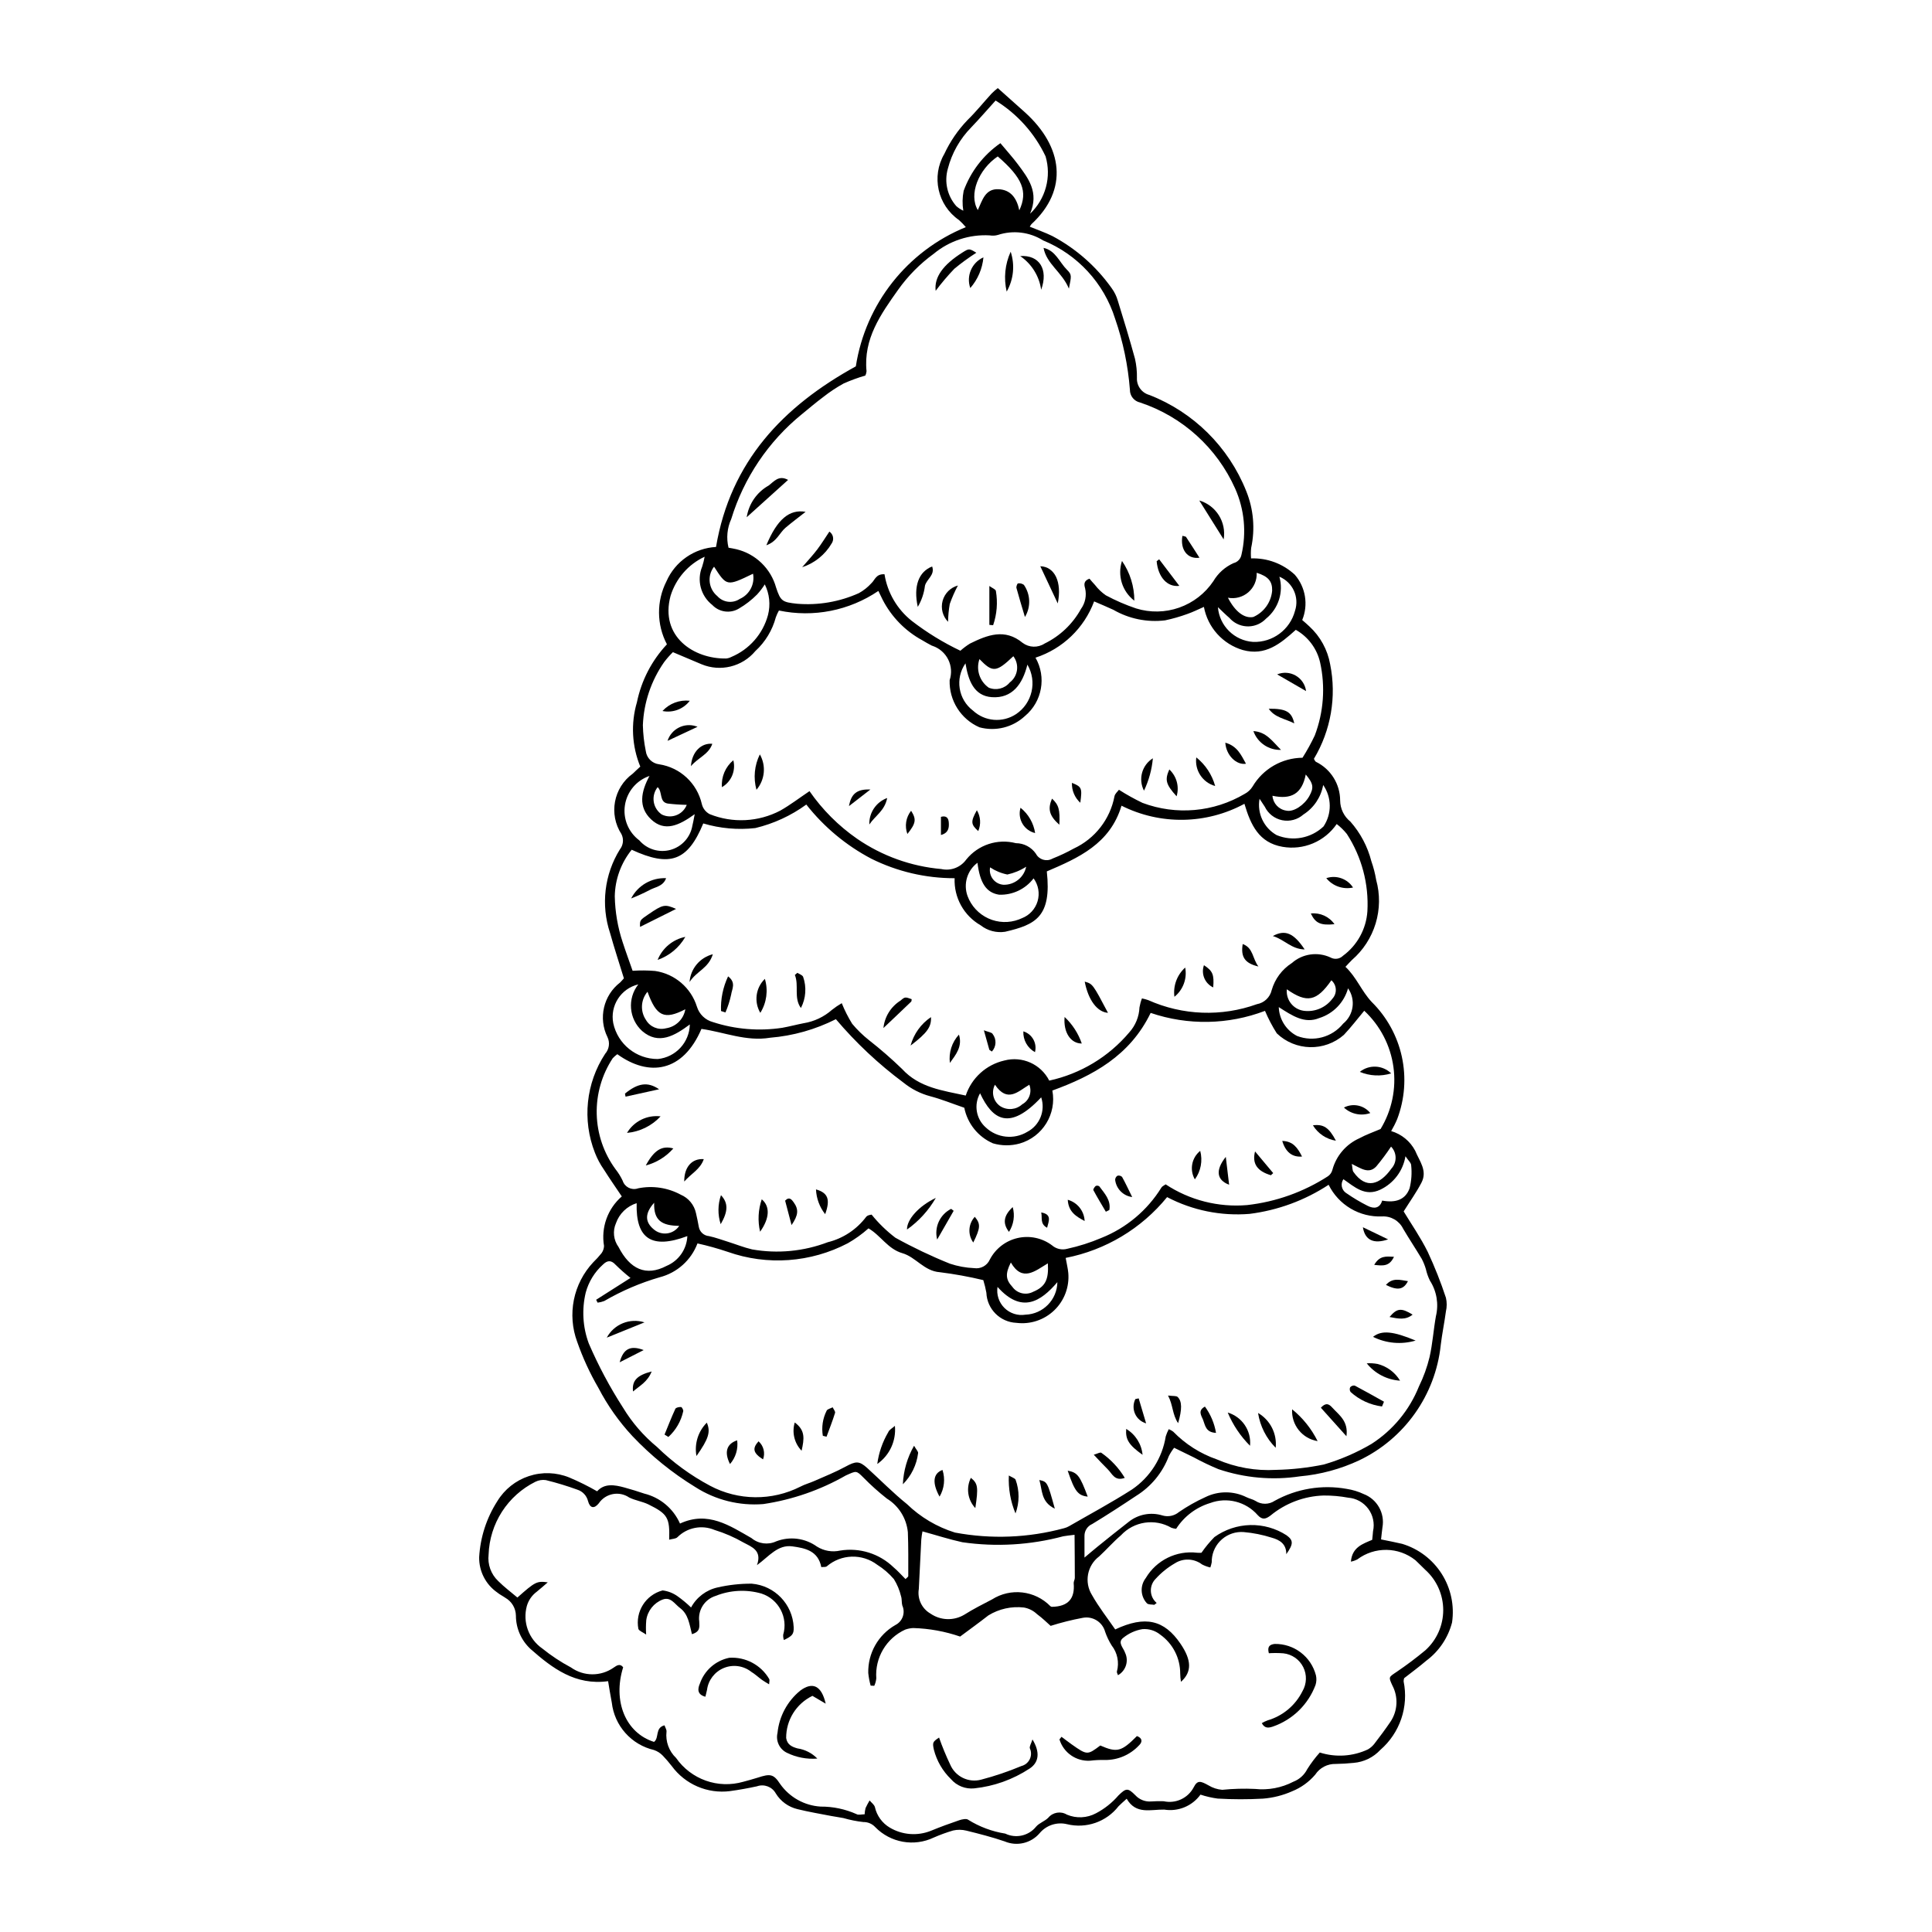 <?xml version="1.0" encoding="UTF-8"?>
<!-- Uploaded to: ICON Repo, www.svgrepo.com, Generator: ICON Repo Mixer Tools -->
<svg fill="#000000" width="800px" height="800px" version="1.1" viewBox="144 144 512 512" xmlns="http://www.w3.org/2000/svg">
 <g>
  <path d="m455.15 527.68c-0.535 0.688-1.004 1.426-1.398 2.203-1.645 4.367-4.684 8.066-8.648 10.527-3.844 2.562-7.719 5.086-11.668 7.477-1.242 0.543-2.043 1.777-2.039 3.133 0.016 1.672 0.004 3.344 0.004 5.754 1.484-1.242 2.449-2.078 3.441-2.875 2.742-2.203 5.469-4.43 8.254-6.574 2.519-2.027 5.887-2.668 8.977-1.707 1.52 0.445 3.164 0.102 4.375-0.918 2.203-1.512 4.531-2.828 6.965-3.934 3.449-1.707 7.5-1.699 10.945 0.02 0.762 0.375 1.641 0.535 2.359 0.973 1.547 1.016 3.551 1.004 5.086-0.027 5.809-3.219 12.551-4.336 19.09-3.16 1.555 0.242 3.07 0.699 4.5 1.371 3.566 1.367 5.652 5.078 4.969 8.836-0.133 0.953-0.223 1.914-0.367 3.184 1.914 0.398 3.769 0.738 5.606 1.176h-0.004c4.336 1.312 8.055 4.137 10.48 7.965 2.426 3.824 3.394 8.395 2.731 12.875-1.047 4.035-3.438 7.594-6.777 10.09-1.934 1.656-4 3.164-5.918 4.668-0.094 0.277-0.137 0.566-0.137 0.859 0.676 3.297 0.457 6.719-0.625 9.906-1.086 3.188-2.996 6.027-5.539 8.234-1.844 1.992-4.367 3.223-7.074 3.445-1.574 0.16-3.156 0.266-4.738 0.285-2.188-0.07-4.254 1.004-5.453 2.836-1.652 1.938-3.746 3.449-6.106 4.402-2.445 1.086-5.059 1.746-7.727 1.957-4.008 0.223-8.031 0.219-12.039-0.016-1.539-0.207-3.059-0.559-4.535-1.047-2.195 3.035-5.918 4.57-9.617 3.969-3.523-0.078-7.484 1.402-9.938-2.879-0.945 0.867-1.586 1.391-2.156 1.984-3.219 4.148-8.578 6.012-13.676 4.758-2.688-0.648-5.504 0.289-7.266 2.418-2.285 2.648-6.019 3.519-9.238 2.148-3.32-1.137-6.734-2.012-10.145-2.852-1.156-0.289-2.363-0.301-3.523-0.039-1.75 0.516-3.465 1.141-5.137 1.875-5.231 2.488-11.461 1.371-15.504-2.777-0.809-0.875-1.957-1.363-3.148-1.34-1.785-0.199-3.551-0.551-5.277-1.051-1.066-0.215-2.148-0.344-3.215-0.551-2.977-0.578-5.977-1.078-8.918-1.805-2.41-0.559-4.496-2.062-5.789-4.172-0.977-1.773-3.098-2.57-5.004-1.887-2.367 0.516-4.762 0.949-7.164 1.273v0.004c-2.922 0.363-5.887-0.059-8.59-1.219-2.703-1.164-5.047-3.027-6.793-5.398-0.746-0.965-1.539-1.887-2.379-2.769-0.652-0.688-1.461-1.207-2.356-1.512-2.93-0.684-5.578-2.258-7.578-4.508-2.004-2.246-3.258-5.059-3.598-8.051-0.371-1.891-0.656-3.797-0.98-5.684-8.66 1.199-14.773-3.426-20.551-8.523-2.461-2.277-3.867-5.477-3.879-8.832-0.027-1.965-1.094-3.769-2.805-4.742-0.695-0.488-1.484-0.859-2.133-1.398h0.004c-3.07-2.125-4.871-5.644-4.805-9.379 0.305-5.262 1.953-10.359 4.797-14.797 1.91-3.152 4.879-5.519 8.379-6.672 3.496-1.156 7.293-1.023 10.703 0.367 2.535 1.066 4.996 2.289 7.379 3.66 1.938-2.156 4.574-1.734 7.223-1.012 1.758 0.48 3.504 1.023 5.231 1.605v0.004c4.231 1.027 7.746 3.965 9.508 7.953 7.402-3.434 13.199 0.574 18.938 3.844v-0.004c1.832 1.543 4.391 1.887 6.559 0.875 3.602-1.391 7.66-0.871 10.797 1.383 1.832 1.152 4.047 1.531 6.16 1.059 5.141-0.836 10.375 0.801 14.125 4.414 1.105 0.922 2.062 2.019 3.188 3.137 0.324-0.344 0.73-0.574 0.73-0.809 0-3.875 0.043-7.75-0.109-11.621-0.359-3.676-2.422-6.973-5.57-8.906-2.191-1.723-4.269-3.586-6.219-5.578-1.918-1.93-1.875-1.777-4.629-0.555-6.762 3.871-14.184 6.445-21.895 7.594-6.332 0.508-12.656-1.074-18.008-4.504-6.129-3.746-11.734-8.289-16.672-13.508-3.57-3.832-6.602-8.129-9.016-12.777-2.262-3.887-4.144-7.981-5.629-12.227-1.316-3.555-1.613-7.406-0.867-11.121 0.75-3.715 2.519-7.148 5.109-9.918 0.789-0.758 1.527-1.566 2.211-2.422 0.41-0.559 0.641-1.23 0.668-1.926-0.828-4.894 0.953-9.871 4.707-13.125-1.547-2.309-3.203-4.676-4.742-7.117-0.969-1.387-1.77-2.887-2.379-4.465-3.406-8.664-2.394-18.441 2.715-26.223 1.066-1.211 1.312-2.941 0.621-4.398-2.488-5.012-1.086-11.086 3.348-14.5 0.426-0.422 0.809-0.891 0.996-1.094-1.277-4.164-2.57-8.066-3.668-12.023h-0.004c-2.461-7.398-1.508-15.508 2.602-22.133 0.914-1.152 1.082-2.727 0.43-4.047-3.438-5.289-2.125-12.34 2.984-16.035 0.598-0.598 1.234-1.156 1.996-1.867l0.004-0.004c-2.227-5.418-2.543-11.438-0.891-17.062 1.18-5.75 3.93-11.062 7.949-15.344-2.75-5.223-2.793-11.453-0.117-16.711 1.133-2.578 2.961-4.797 5.281-6.402 2.316-1.605 5.031-2.535 7.848-2.691 3.832-22.629 17.75-37.25 37.051-47.863v-0.004c2.57-16.559 13.633-30.559 29.148-36.891-0.559-0.664-1.16-1.293-1.805-1.871-5.684-3.93-7.379-11.57-3.891-17.531 1.543-3.312 3.621-6.348 6.152-8.98 2.262-2.203 4.242-4.691 6.379-7.023 0.516-0.516 1.062-0.996 1.637-1.441 2.543 2.266 4.883 4.332 7.199 6.426 10.07 9.109 11.637 20.48 1.719 29.633-0.172 0.211-0.316 0.438-0.438 0.68 2.019 0.828 4.07 1.531 6 2.481 6.254 3.332 11.641 8.074 15.734 13.855 0.715 0.988 1.254 2.098 1.59 3.269 1.582 5.106 3.144 10.223 4.551 15.379 0.375 1.66 0.551 3.359 0.516 5.062-0.105 2.094 1.258 3.981 3.281 4.535 11.723 4.559 21.027 13.785 25.684 25.473 1.938 4.781 2.394 10.031 1.309 15.074-0.098 0.922-0.105 1.852-0.023 2.773 4.281-0.152 8.449 1.402 11.586 4.32 2.871 3.309 3.633 7.957 1.969 12.012 0.672 0.598 1.316 1.117 1.902 1.695 2.887 2.656 4.82 6.188 5.504 10.051 1.734 8.59 0.195 17.52-4.309 25.035 0.164 0.246 0.289 0.676 0.555 0.801 3.914 1.918 6.394 5.894 6.398 10.25 0.02 2.176 1.02 4.227 2.715 5.59 2.66 3.012 4.562 6.613 5.559 10.508 0.562 1.605 0.992 3.262 1.273 4.941 1.047 3.781 0.996 7.781-0.137 11.535-1.137 3.754-3.312 7.109-6.281 9.68-0.512 0.496-0.98 1.031-1.723 1.816 2.934 2.758 4.25 6.422 6.949 9.305 4.016 3.961 6.793 9.004 7.996 14.516 1.199 5.512 0.773 11.254-1.23 16.527-0.461 1.098-0.996 2.16-1.598 3.184 2.738 0.801 5.031 2.676 6.359 5.199 1.168 2.816 3.316 5.309 1.656 8.492-1.324 2.539-3.012 4.891-4.707 7.598 1.977 3.273 4.473 6.863 6.394 10.742 1.84 3.953 3.449 8.008 4.812 12.148 0.27 1.184 0.27 2.414-0.004 3.602-0.402 3.012-1.031 5.996-1.387 9.012h0.004c-1.43 13.199-9.594 24.719-21.57 30.445-4.957 2.328-10.281 3.769-15.734 4.258-7.254 1.094-14.66 0.441-21.605-1.906-2.231-0.926-4.41-1.969-6.527-3.121-1.629-0.793-3.25-1.59-5.215-2.547zm-14.867 60.27c-0.113-0.367-0.375-0.742-0.289-1.004l0.004-0.004c0.648-2.383 0.133-4.934-1.395-6.879-0.711-1.137-1.289-2.348-1.73-3.617-0.703-2.609-3.312-4.227-5.965-3.699-2.867 0.535-5.699 1.246-8.48 2.125-0.848-0.746-2.141-2.031-3.594-3.098-0.957-0.914-2.16-1.527-3.465-1.762-3.289-0.387-6.617 0.348-9.441 2.086-2.453 1.922-4.988 3.742-7.488 5.606-4.004-1.375-8.191-2.137-12.422-2.258-0.73 0.031-1.449 0.176-2.133 0.418-4.996 2.285-8.051 7.434-7.66 12.91-0.066 0.688-0.246 1.355-0.535 1.98l-0.961-0.047c-0.305-1.094-0.516-2.215-0.633-3.344-0.125-5.238 2.637-10.117 7.184-12.715 1.906-0.949 2.715-3.238 1.836-5.176-0.215-0.781-0.074-1.672-0.328-2.434v0.004c-0.383-1.617-1.023-3.156-1.902-4.566-1.266-1.477-2.75-2.758-4.402-3.793-4.004-3.031-9.578-2.859-13.387 0.418-0.316 0.234-0.887 0.129-1.449 0.195-0.836-4.356-4.324-5.035-7.652-5.492-3.891-0.535-6.188 2.652-9.395 4.977 1.414-3.902-1.391-4.836-3.551-5.988-2.426-1.398-5.004-2.519-7.68-3.34-3.363-1.418-7.246-0.664-9.832 1.906-0.422 0.461-1.371 0.438-2.203 0.672 0.191-5.785-0.383-6.824-5.465-9.332-1.617-0.797-3.508-1.043-5.125-1.844-2.648-1.805-6.258-1.117-8.059 1.535l-0.012 0.016c-1.219 1.516-2.336 1.273-2.836-0.582-0.344-1.441-1.422-2.598-2.84-3.047-2.727-0.992-5.508-1.84-8.328-2.531-0.957-0.145-1.934 0.012-2.797 0.445-3.613 1.797-6.672 4.543-8.855 7.938-2.18 3.398-3.402 7.32-3.535 11.355-0.305 2.606 0.637 5.203 2.543 7.008 1.59 1.594 3.418 2.953 5.09 4.371 4.691-4.164 5.156-4.422 8.043-4.023-1.211 1.035-2.043 1.785-2.918 2.484h0.004c-1.266 0.934-2.184 2.258-2.625 3.766-1.164 4.25 0.477 8.773 4.098 11.285 2.363 1.906 4.906 3.586 7.586 5.012 3.387 2.414 7.926 2.434 11.328 0.043 0.754-0.512 1.645-1.199 2.512-0.09-2.816 9.008 0.664 17.41 8.18 19.781 1.43-1.051 0.195-3.742 2.781-4.394 0.211 0.645 0.602 1.207 0.523 1.691v0.004c-0.285 2.586 0.652 5.156 2.539 6.953 1.93 2.773 4.684 4.875 7.871 6.012 3.184 1.133 6.644 1.238 9.898 0.309 1.285-0.359 2.582-0.68 3.848-1.094 3.266-1.066 4.199-1.043 5.941 1.641 2.481 3.539 6.438 5.758 10.75 6.023 3.277-0.023 6.519 0.66 9.512 1.996 0.496 0.312 1.359 0.043 2.152 0.043v0.004c0.02-0.555 0.102-1.109 0.242-1.645 0.32-0.695 0.68-1.367 1.07-2.023 0.48 0.574 1.207 1.078 1.402 1.734v0.004c0.504 2.293 1.941 4.273 3.965 5.465 3.305 1.957 7.332 2.262 10.898 0.828 2.469-1.016 4.981-1.941 7.512-2.797 0.742-0.25 1.938-0.492 2.363-0.113 2.992 1.863 6.324 3.109 9.809 3.66 2.836 1.371 6.242 0.59 8.203-1.875 0.855-0.977 2.312-1.41 3.223-2.356 1.215-1.441 3.301-1.781 4.91-0.797 2.496 1.055 5.332 0.922 7.719-0.359 2.258-1.184 4.273-2.785 5.938-4.719 2.023-1.977 2.492-2.066 4.484-0.062 1.074 1.172 2.633 1.781 4.219 1.648 1.094-0.078 2.188-0.098 3.285-0.059 3.184 0.711 6.445-0.801 7.961-3.688 0.996-1.941 1.793-1.703 3.922-0.516 1.105 0.672 2.352 1.078 3.641 1.18 2.887-0.293 5.793-0.371 8.691-0.234 3.5 0.375 7.035-0.289 10.16-1.914 1.598-0.613 2.91-1.801 3.684-3.332 0.98-1.559 2.09-3.035 3.32-4.406 4.203 1.34 8.758 1.047 12.754-0.824 0.629-0.367 1.184-0.844 1.645-1.41 1.484-1.93 2.945-3.879 4.312-5.891 1.949-2.883 2.144-6.606 0.504-9.676-1.02-2.269-0.996-2.121 1.191-3.598 2.609-1.766 5.141-3.672 7.562-5.684l0.004-0.004c3.019-2.723 4.742-6.602 4.738-10.668s-1.73-7.941-4.754-10.66c-0.891-0.828-1.711-1.723-2.606-2.543h-0.004c-4.481-3.57-10.805-3.664-15.387-0.227-0.539 0.285-1.117 0.488-1.715 0.602 0.324-3.836 3.133-4.703 5.644-5.777 0.086-0.871 0.176-1.59 0.223-2.312l0.004 0.004c0.453-2.07-0.012-4.234-1.277-5.934-1.262-1.699-3.203-2.769-5.312-2.93-2.148-0.398-4.332-0.59-6.519-0.574-5.152 0.16-10.105 2.035-14.082 5.32-1.215 0.895-2.129 1.25-3.402-0.145h0.004c-3.133-3.566-8.141-4.832-12.586-3.18-3.723 1.129-6.918 3.551-9.012 6.828-0.426-0.035-0.844-0.125-1.246-0.27-4.387-2.551-9.957-1.715-13.402 2.016-2.031 1.734-3.801 3.769-5.766 5.586v-0.004c-3.172 2.402-3.992 6.824-1.898 10.207 1.797 3.207 4.113 6.129 6.168 9.133 7.926-3.731 12.996-2.559 17.32 3.82 2.941 4.34 3.031 7.438 0.109 10.059h-0.004c-0.125-0.727-0.195-1.461-0.203-2.195 0.016-4.094-1.961-7.941-5.297-10.312-1.324-1.066-3.004-1.586-4.695-1.453-1.887 0.309-3.66 1.113-5.141 2.332-1.555 1.223 0.109 2.633 0.527 3.93 1.031 2.168 0.211 4.762-1.875 5.945zm-13.867-110.59c0.289 1.625 0.582 2.793 0.691 3.981 0.32 3.691-1.043 7.328-3.711 9.895-2.668 2.57-6.356 3.797-10.031 3.332-4.328-0.184-7.793-3.652-7.965-7.981-0.203-1.129-0.477-2.246-0.816-3.344-3.801-0.914-7.648-1.613-11.523-2.094-4.176-0.293-6.356-4.019-9.941-5.047-3.836-1.102-5.75-4.727-8.961-6.57-1.684 1.5-3.519 2.82-5.477 3.938-9.832 5.148-21.367 5.977-31.832 2.281-2.629-0.887-5.305-1.633-8.012-2.231-1.676 4.441-5.414 7.789-10.012 8.969-5.133 1.488-10.066 3.602-14.684 6.289-0.57 0.219-1.164 0.367-1.77 0.441l-0.387-0.766 9.098-5.785 0.004 0.004c-1.379-1.094-2.699-2.262-3.953-3.496-1.234-1.352-2.258-1.133-3.391-0.008v-0.004c-2.184 1.977-3.754 4.539-4.519 7.383-1.074 4.484-0.793 9.184 0.816 13.504 2.547 5.902 5.582 11.586 9.066 16.992 2.394 3.957 5.445 7.481 9.016 10.422 4.18 4.082 8.918 7.547 14.078 10.289 7.457 3.961 16.379 4.043 23.91 0.223 1.168-0.621 2.488-0.961 3.703-1.504 2.766-1.223 5.59-2.344 8.238-3.785 2.719-1.48 3.629-1.598 5.781 0.359 3.508 3.184 6.836 6.59 10.516 9.551l0.004 0.004c3.594 3.477 7.949 6.062 12.723 7.543 9.59 1.797 19.465 1.406 28.883-1.145 0.473-0.117 0.93-0.297 1.352-0.543 5.574-3.215 11.258-6.258 16.668-9.723 4.801-3.262 8.039-8.355 8.957-14.086 0.207-0.656 0.473-1.293 0.793-1.902 0.418 0.164 0.812 0.383 1.176 0.652 3.231 3.32 7.195 5.84 11.574 7.359 4.938 2.141 10.312 3.09 15.688 2.773 4.254-0.09 8.488-0.562 12.656-1.418 4.418-1.293 8.664-3.125 12.633-5.457 5.676-3.644 10.07-8.973 12.578-15.234 1.223-2.488 2.168-5.106 2.82-7.801 0.805-3.547 1.035-7.215 1.676-10.805 0.785-3.234 0.211-6.648-1.59-9.445-0.477-0.977-0.836-2.004-1.074-3.062-0.273-0.922-0.633-1.816-1.074-2.668-1.613-2.703-3.363-5.324-4.961-8.035v-0.004c-1.043-2.102-3.246-3.375-5.59-3.231-2.914 0.121-5.805-0.605-8.316-2.094-2.512-1.492-4.535-3.68-5.824-6.297-6.305 4.137-13.473 6.773-20.953 7.711-7.559 0.617-15.137-0.922-21.855-4.441-6.797 8.348-16.309 14.047-26.875 16.109zm-89.348-188.21c0.711 0.137 1.422 0.23 2.109 0.406 2.496 0.605 4.785 1.863 6.629 3.648 1.848 1.785 3.184 4.031 3.867 6.504 1.199 3.648 1.684 3.875 5.59 4.293 5.598 0.457 11.223-0.508 16.344-2.812 1.246-0.688 2.371-1.578 3.328-2.637 0.926-0.832 1.176-2.488 3.469-2.371v0.004c0.777 4.875 3.352 9.281 7.219 12.352 4.004 3.09 8.324 5.742 12.891 7.914 0.793-0.707 1.645-1.344 2.547-1.902 4.598-2.269 9.223-4.09 13.938-0.188 1.715 1.285 4.051 1.359 5.844 0.18 4.07-1.988 7.43-5.184 9.617-9.148 1.152-1.594 1.555-3.609 1.098-5.523-0.273-0.941-0.414-1.957 1.164-2.516 0.445 0.512 0.938 1.133 1.488 1.695v0.004c0.801 1.043 1.758 1.957 2.84 2.707 2.57 1.383 5.25 2.543 8.016 3.477 3.734 1.16 7.746 1.086 11.434-0.211 3.691-1.301 6.863-3.754 9.047-7 1.242-2.117 3.113-3.793 5.356-4.793 1.074-0.266 1.895-1.137 2.098-2.223 1.367-5.859 0.785-12.008-1.66-17.508-4.82-10.805-13.957-19.09-25.188-22.828-1.602-0.34-2.738-1.766-2.715-3.402-0.5-6.418-1.816-12.742-3.926-18.824-2.957-9.41-9.953-17.012-19.082-20.738-3.582-2.234-7.969-2.766-11.977-1.449-0.703 0.203-1.445 0.242-2.168 0.117-5.383-0.309-10.688 1.434-14.84 4.875-3.648 2.652-6.84 5.883-9.449 9.562-4.602 6.484-9.211 12.977-8.352 21.586h-0.004c-0.039 0.383-0.141 0.762-0.301 1.113-1.957 0.574-3.879 1.277-5.746 2.102-1.914 1.055-3.742 2.269-5.461 3.625-1.945 1.449-3.793 3.035-5.676 4.57v-0.004c-8.836 7.195-15.336 16.855-18.672 27.746-1.086 2.383-1.336 5.059-0.715 7.598zm20.613 68.062c-4.051 2.949-8.645 5.066-13.516 6.234-4.633 0.523-9.324 0.109-13.793-1.227-4.117 9.984-8.824 11.664-18.969 6.973-2.82 3.496-4.398 7.832-4.481 12.324 0.082 4.141 0.785 8.242 2.09 12.172 0.852 2.621 1.809 5.211 2.637 7.582 1.984-0.137 3.981-0.121 5.965 0.047 5.203 0.766 9.512 4.441 11.078 9.465 0.613 2 2.215 3.543 4.238 4.082 5.918 1.926 12.207 2.445 18.359 1.516 1.914-0.34 3.801-0.852 5.711-1.223v0.004c2.773-0.453 5.359-1.676 7.469-3.531 0.824-0.656 1.695-1.25 2.606-1.777 0.758 1.898 1.684 3.727 2.762 5.465 1.328 1.586 2.812 3.035 4.434 4.32 3.055 2.387 5.984 4.938 8.773 7.637 4.59 5 10.691 5.695 16.883 7.059 1.559-4.672 5.438-8.191 10.234-9.285 4.727-1.254 9.684 0.965 11.898 5.324 8.285-1.801 15.742-6.293 21.207-12.773 1.648-1.828 2.609-4.176 2.707-6.633 0.141-0.812 0.359-1.609 0.656-2.379 0.566 0.113 1.125 0.266 1.668 0.457 9.102 4.066 19.426 4.449 28.801 1.07 1.93-0.344 3.469-1.805 3.91-3.715 0.848-2.965 2.746-5.519 5.344-7.184 2.82-2.481 6.836-3.059 10.238-1.477 1.082 0.609 2.434 0.426 3.312-0.445 3.789-2.789 6.16-7.106 6.473-11.801 0.402-7.231-1.504-14.402-5.441-20.48-0.789-0.984-1.695-1.867-2.695-2.637-1.562 2.273-3.746 4.055-6.293 5.125-2.543 1.07-5.344 1.387-8.066 0.91-6.269-1.094-8.43-5.789-10.094-11.398h0.004c-10.125 5.481-22.285 5.668-32.578 0.504-3.035 10.145-11.461 13.848-19.797 17.414 1.32 12.043-2.977 14.113-11.027 15.988v0.004c-2.316 0.355-4.676-0.266-6.516-1.715-4.445-2.543-7.102-7.356-6.887-12.473-7.66 0.012-15.219-1.758-22.074-5.168-6.688-3.519-12.559-8.41-17.23-14.355zm-50.082 66.152v0.004c-0.441 0.316-0.852 0.68-1.223 1.078-2.891 4.387-4.367 9.551-4.238 14.801s1.859 10.336 4.961 14.574c0.754 0.953 1.395 1.984 1.914 3.078 0.531 1.668 2.312 2.586 3.981 2.055l0.117-0.039h-0.004c3.852-0.777 7.852-0.176 11.305 1.691 2.059 0.875 3.562 2.699 4.031 4.887 0.281 1.184 0.523 2.379 0.738 3.574 0.215 1.367 1.336 2.406 2.715 2.512 1.75 0.379 3.445 1.004 5.156 1.543 2.082 0.656 4.125 1.48 6.242 1.973l0.004 0.004c6.734 1.191 13.668 0.535 20.062-1.898 4.055-1 7.641-3.363 10.16-6.695 0.371-0.531 1.414-0.598 1.469-0.621 1.844 2.285 3.961 4.34 6.297 6.121 4.668 2.586 9.492 4.883 14.441 6.875 2.074 0.691 4.234 1.09 6.422 1.184 1.734 0.27 3.438-0.652 4.156-2.254 1.496-2.898 4.188-4.988 7.363-5.719 3.172-0.73 6.508-0.027 9.117 1.922 1.117 0.977 2.652 1.324 4.082 0.918 3.082-0.676 6.094-1.633 8.996-2.867 6.598-2.625 12.176-7.297 15.914-13.332 0.199-0.371 0.727-0.562 1.137-0.867 6.371 4.203 13.973 6.137 21.578 5.492 7.644-0.855 14.988-3.473 21.445-7.648 0.586-0.41 1-1.02 1.172-1.715 1.004-3.707 3.625-6.766 7.133-8.336 1.789-0.977 3.742-1.648 5.629-2.461 2.992-4.926 4.195-10.73 3.406-16.441-0.785-5.707-3.519-10.969-7.734-14.902-1.789 2.137-3.477 4.363-5.387 6.383h0.004c-5.137 4.508-12.867 4.336-17.797-0.395-1.203-1.895-2.246-3.887-3.121-5.957-9.73 3.707-20.445 3.898-30.301 0.543-5.516 11.402-15.363 16.664-26.051 20.574v-0.004c1.168 6.203-2.57 12.281-8.633 14.035-2.328 0.652-4.793 0.641-7.109-0.039-3.926-1.711-6.762-5.234-7.598-9.434-3.305-1.133-6.109-2.281-9.012-3.043-2.594-0.691-5.008-1.918-7.094-3.606-6.598-4.906-12.609-10.551-17.922-16.82-5.438 2.742-11.352 4.414-17.422 4.914-6.328 1.059-12.191-1.488-18.203-2.34-4.926 11.52-13.93 12.762-22.301 6.703zm50.926-69.703c3.414 4.922 7.68 9.191 12.598 12.609 6.629 4.562 14.324 7.332 22.34 8.035 2.512 0.562 5.117-0.438 6.613-2.531 3.152-3.898 8.293-5.59 13.145-4.324 2.117 0.004 4.098 1.047 5.301 2.793 0.812 1.559 2.734 2.164 4.297 1.352l0.125-0.07c1.922-0.758 3.793-1.641 5.602-2.644 5.621-2.606 9.641-7.762 10.801-13.848 0.121-0.691 0.855-1.273 1.184-1.738 2.008 1.285 4.094 2.445 6.246 3.477 8.93 3.348 18.895 2.465 27.094-2.398 0.852-0.449 1.566-1.117 2.074-1.934 2.769-4.688 7.793-7.582 13.234-7.629 1.203-1.902 2.289-3.875 3.254-5.91 2.348-6.18 2.836-12.91 1.406-19.367-0.84-3.652-3.176-6.781-6.438-8.621-4.082 3.68-8.09 7-14.051 5.352-2.606-0.77-4.945-2.246-6.766-4.262-1.816-2.016-3.039-4.496-3.535-7.168-1.547 0.672-2.938 1.379-4.398 1.879-1.922 0.699-3.891 1.266-5.891 1.688-4.754 0.574-9.566-0.406-13.711-2.801-1.602-0.754-3.246-1.418-5.094-2.223-2.633 7.078-8.352 12.57-15.535 14.914 2.945 5.141 1.773 11.652-2.777 15.449-3.234 3.023-7.801 4.16-12.078 3.004-4.938-2.16-8.062-7.106-7.898-12.492 0.605-1.809 0.469-3.781-0.383-5.484-0.852-1.703-2.344-3-4.148-3.606l-0.191-0.062c-0.867-0.438-1.707-0.934-2.543-1.43-4.516-2.457-8.18-6.223-10.52-10.797-0.391-0.816-0.789-1.625-1.102-2.269h0.004c-7.719 5.234-17.23 7.106-26.355 5.191-0.324 0.57-0.598 1.168-0.82 1.785-0.918 3.438-2.797 6.543-5.418 8.949-3.477 4.172-9.266 5.594-14.281 3.504-2.441-1.031-4.883-2.062-7.582-3.203-0.832 0.816-1.602 1.691-2.309 2.621-3.445 4.918-5.406 10.719-5.648 16.719 0.051 2.305 0.309 4.602 0.77 6.859 0.227 1.852 1.695 3.305 3.551 3.519 5.578 0.852 10.062 5.035 11.305 10.539 0.273 1.152 1.039 2.129 2.09 2.676 6.078 2.438 12.918 2.086 18.719-0.953 2.606-1.48 5.004-3.32 7.723-5.148zm29.938 196.17c-0.141 0.715-0.246 1.438-0.312 2.164-0.238 4.363-0.457 8.73-0.656 13.098-0.434 2.609 0.801 5.211 3.09 6.527 2.676 1.848 6.18 1.957 8.969 0.289 2.356-1.496 4.863-2.75 7.34-4.043 4.934-3.133 11.383-2.383 15.473 1.793 0.109 0.098 0.254 0.156 0.402 0.164 4.348-0.07 6.125-2.211 5.769-6.246-0.039-0.461 0.301-0.945 0.301-1.418 0-3.719-0.039-7.438-0.07-11.422-1.359 0.176-2.18 0.242-2.981 0.391h-0.004c-8.719 2.332-17.824 2.871-26.758 1.578-3.492-0.762-6.906-1.871-10.562-2.875zm-57.727-258.29c-4.344 2.023-7.625 5.797-9.035 10.379-2.883 10.785 6.176 16.727 14.711 16.59 0.484-0.043 0.953-0.184 1.387-0.406 4.785-2.004 8.379-6.109 9.727-11.117 0.699-2.723 0.402-5.606-0.848-8.121-0.602 0.953-1.289 1.848-2.047 2.68-1.43 1.445-3.047 2.699-4.805 3.723-2.281 1.383-5.219 0.988-7.059-0.945-3.074-2.406-4.168-6.559-2.684-10.164 0.273-0.859 0.492-1.734 0.652-2.617zm78.379-109.6c1.723 2.07 3.266 3.769 4.633 5.598 2.773 3.715 5.668 7.434 3.231 13.094 2.023-1.906 3.481-4.34 4.203-7.023 0.727-2.688 0.691-5.519-0.098-8.188-2.898-6.102-7.496-11.234-13.242-14.781-2.219 2.453-4.273 4.84-6.449 7.102v0.004c-3.004 3.047-5.148 6.836-6.211 10.98-0.984 3.465-0.141 7.191 2.246 9.891 0.555 0.496 1.18 0.906 1.855 1.219-0.285-1.746-0.25-3.531 0.094-5.266 1.863-5.117 5.262-9.527 9.738-12.629zm-96.395 280.91c-2.559 0.801-4.59 2.766-5.477 5.293-0.918 2.074-0.664 4.477 0.668 6.309 3.008 5.859 7.25 7.91 12.746 5.016 3.203-1.348 5.344-4.418 5.496-7.891-9.375 3.523-13.691 0.789-13.434-8.727zm0.441-57.98c-4.613 1.094-7.543 5.633-6.641 10.289 1.195 5.551 6.113 9.508 11.789 9.492 4.746-0.461 8.398-4.394 8.504-9.164-4.019 2.992-8.262 5.5-12.617 1.758l0.004 0.004c-3.551-3.211-4.004-8.625-1.039-12.379zm89.879-32.227c-2.731 2.039-3.801 5.637-2.621 8.84 0.977 2.621 2.961 4.746 5.508 5.91 2.547 1.16 5.449 1.262 8.074 0.281 0.273-0.102 0.539-0.215 0.801-0.336 2.019-0.77 3.562-2.441 4.172-4.512 0.609-2.074 0.215-4.312-1.062-6.055-2.156 2.844-5.562 4.461-9.129 4.332-3.371-0.512-5.086-3.043-5.742-8.465zm-74.934-12.879c-4.18 3.012-7.969 4.773-11.566 1.367-3.445-3.262-2.68-7.328-0.418-11.496-3.438 1.164-5.941 4.141-6.504 7.727-0.566 3.586 0.906 7.188 3.82 9.352 2.035 2.363 5.258 3.34 8.266 2.504 3.008-0.836 5.262-3.336 5.785-6.414 0.188-0.676 0.281-1.375 0.617-3.039zm88.164-39.633c-1.27 5.18-4.019 8.98-9.391 8.625-4.836-0.32-6.289-4.523-7.016-8.965v-0.004c-2.812 4.039-1.93 9.578 2.004 12.539 3.133 2.898 7.84 3.277 11.398 0.922 4.32-2.887 5.637-8.641 3.004-13.121zm50.492-15.227v-0.004c0.395 4.961 4.363 8.879 9.328 9.211 5.168 0.188 9.773-3.231 11.098-8.227 1.207-3.637-0.598-7.586-4.137-9.055 1.152 4.082-0.242 8.457-3.543 11.121-1.195 1.262-2.844 2-4.582 2.047-1.738 0.047-3.426-0.598-4.688-1.793-0.156-0.148-0.301-0.301-0.441-0.461-0.992-0.844-1.902-1.777-3.035-2.84zm27.895 47.129v-0.004c-0.578 3.231-2.484 6.07-5.254 7.832-1.535 1.355-3.617 1.91-5.625 1.504-2.004-0.406-3.707-1.73-4.594-3.574l-1.391-2.109c-0.691 3.844 1.121 7.703 4.519 9.625 4.231 1.762 9.102 0.867 12.43-2.285 2.238-3.332 2.207-7.695-0.086-10.992zm6.59 53.887v-0.004c-1.043 3.75-3.918 6.719-7.633 7.879-3.883 1.59-7.125-0.598-10.727-2.906v0.004c0.113 3.234 1.965 6.16 4.844 7.644 4.352 1.676 9.285 0.359 12.219-3.262 2.812-2.301 3.379-6.379 1.297-9.359zm-97.516 27.801c-1.707 2.996-1.082 6.773 1.5 9.055 3 2.82 7.512 3.297 11.031 1.164 3.289-1.738 4.84-5.606 3.664-9.137-8.41 8.984-12.922 5.969-16.195-1.082zm4.684-248.27c-5.141 3.473-7.738 10.105-5.285 14.219 1.203-2.598 1.949-5.691 5.484-5.527 3.234 0.152 4.832 2.336 5.512 5.598 2.344-5.008 0.801-8.648-5.715-14.289zm91.602 271.05c-0.395 0.57-0.543 1.273-0.418 1.953 0.129 0.68 0.52 1.281 1.09 1.676l0.148 0.094c1.781 1.238 3.648 2.348 5.586 3.324 1.699 0.871 3.25 0.691 3.867-1.379 3.664 0.676 6.203-0.281 7.281-3.301l-0.004 0.004c0.492-1.988 0.629-4.043 0.406-6.078-0.012-0.629-0.762-1.246-1.512-2.375-0.633 3.856-3.117 7.16-6.644 8.844-4.086 1.938-6.832-0.711-9.801-2.762zm-30.605-154.1c1.965 3.809 4.445 5.57 6.746 5.102v-0.004c2.809-1.246 4.715-3.918 4.977-6.981 0.055-2.473-1.035-3.773-4.098-4.727l-0.004 0.004c0.098 1.965-0.715 3.867-2.203 5.156s-3.484 1.82-5.418 1.449zm-136.18-8.227c-1.875 2.41-1.484 5.871 0.875 7.809 1.516 1.695 4.055 2.012 5.941 0.738 2.582-1.141 4.035-3.906 3.516-6.68-6.953 3.359-6.953 3.359-10.336-1.867zm70.332 24.496c-0.965 2.793 0.043 5.887 2.469 7.574 1.961 0.812 4.219 0.25 5.566-1.387 2.18-1.66 2.602-4.769 0.949-6.953-4.516 4.285-5.477 4.398-8.984 0.762zm18.129 160.13c-3.348 1.992-6.75 5.062-9.809-0.227-1.508 2.988-1.375 4.531 0.391 6.441v-0.004c1.25 1.773 3.633 2.34 5.547 1.316 3.16-1.324 4.148-3.164 3.871-7.527zm-13.34 6.25v-0.004c-0.316 2.043 0.363 4.113 1.828 5.57 1.465 1.453 3.539 2.121 5.578 1.789 4.664-0.164 8.383-3.953 8.457-8.621-4.438 5.211-9.484 8.402-15.863 1.262zm76.672-78.879c-0.281 2.793 1.695 5.312 4.477 5.699 2.926 0.391 5.836-0.84 7.602-3.207 1.273-1.375 1.191-3.523-0.188-4.797l-0.086-0.078c-3.883 5.57-6.453 6.144-11.805 2.383zm-169.43 0.652h0.004c-1.797 2.113-1.969 5.164-0.418 7.461 1.07 1.855 3.25 2.766 5.32 2.223 2.617-0.391 4.684-2.426 5.117-5.039-5.606 2.906-7.684 1.855-10.02-4.644zm197.05 41.039c-1.203 1.82-2.508 3.57-3.906 5.242-2.012 2.164-4.129 0.477-6.5-0.652 0.199 1.047 0.145 1.703 0.434 2.117 3.352 4.75 7.059 3.348 10.066-0.879 1.52-1.66 1.477-4.219-0.094-5.828zm-22.605-98.613c-1.004 5.125-3.848 6.711-8.824 5.637v0.004c0.148 2.004 1.668 3.641 3.66 3.934 1.918 0.453 4.781-1.469 6.109-3.859 1.25-2.25 1.078-3.293-0.945-5.715zm-82.367 82.211c-1.059 1.996-0.43 4.473 1.457 5.723 1.824 1.137 4.184 0.922 5.769-0.527 1.848-1.008 2.656-3.238 1.883-5.195-2.961 1.762-5.781 4.906-9.109 0zm-81.676-74.168c-1.688-0.027-3.371-0.141-5.047-0.344-2.312-0.402-1.32-3.129-2.664-4.344-0.828 1.031-1.207 2.352-1.062 3.668 0.145 1.312 0.809 2.516 1.84 3.344 0.102 0.082 0.207 0.16 0.312 0.23h0.004c1.137 0.57 2.453 0.664 3.656 0.262 1.207-0.398 2.207-1.262 2.777-2.402 0.066-0.133 0.129-0.273 0.184-0.414zm89.949 16.402v-0.004c-1.523 0.98-3.215 1.68-4.984 2.066-1.633-0.324-3.188-0.969-4.574-1.898-0.211 1.094 0.055 2.227 0.734 3.109 0.684 0.883 1.707 1.43 2.82 1.504 2.894 0.07 5.426-1.941 6.004-4.781zm-98.586 89.047c-2.523 2.828-2.449 5.106-0.121 7.043 0.988 0.859 2.297 1.25 3.59 1.074 1.297-0.176 2.453-0.902 3.176-1.992-4.668-0.047-6.801-1.449-6.644-6.125z"/>
  <path d="m327.37 577.07c-0.676-2.684-0.953-5.293-3.164-6.938-1.402-1.043-2.473-3.051-4.598-2.234-2.332 0.891-3.996 2.984-4.34 5.457-0.105 1.27-0.117 2.547-0.031 3.82-0.945-0.66-1.809-0.938-2.059-1.488l0.004-0.004c-0.883-4.559 1.922-9.023 6.414-10.207 1.426 0.172 2.781 0.703 3.953 1.535 1.27 0.906 2.469 1.902 3.59 2.988 1.465-2.727 4.055-4.672 7.078-5.324 2.953-0.672 5.977-1.004 9.008-0.984 6.074 0.504 10.832 5.438 11.109 11.523 0.062 1.812-0.309 2.32-2.598 3.41h0.004c-0.148-0.445-0.211-0.914-0.188-1.387 1.355-4.598-1.195-9.441-5.754-10.926-4.012-1.152-8.293-0.93-12.164 0.625-2.902 0.906-4.734 3.773-4.328 6.789 0.051 1.367 0.332 2.691-1.938 3.344z"/>
  <path d="m484.88 555.88c0.039-2.746-1.777-3.801-3.848-4.375-2.418-0.773-4.918-1.277-7.449-1.492-2.086-0.156-4.144 0.527-5.727 1.891-1.586 1.363-2.562 3.301-2.715 5.387-0.02 0.242-0.023 0.48-0.02 0.723-0.09 0.469-0.211 0.934-0.367 1.383-0.766-0.172-1.504-0.441-2.199-0.805-2.109-1.605-4.996-1.719-7.227-0.285-1.887 1.094-3.594 2.473-5.059 4.086-0.816 0.812-1.281 1.918-1.281 3.07-0.004 1.156 0.449 2.262 1.266 3.078 0.09 0.09 0.184 0.176 0.277 0.258l-0.625 0.492c-0.664-0.117-1.543-0.008-1.953-0.395v0.004c-1.734-1.852-1.871-4.688-0.316-6.695 2.809-4.746 8.16-7.379 13.637-6.711 0.375 0.027 0.75 0.027 1.125 0.004 1.023-1.484 2.176-2.879 3.441-4.164 2.769-1.984 6.07-3.094 9.48-3.18 3.406-0.082 6.762 0.859 9.625 2.707 1.824 1.34 1.883 2.273-0.066 5.019z"/>
  <path d="m392.86 604.47c0.859 2.445 1.848 4.844 2.965 7.184 1.371 3.176 4.863 4.867 8.203 3.969 3.629-0.949 7.191-2.156 10.652-3.606 0.969-0.246 1.781-0.906 2.215-1.809 0.434-0.898 0.449-1.945 0.039-2.856-0.191-0.512 0.348-1.297 0.68-2.383 2.047 3.359 1.762 6.082-0.789 7.742l-0.004-0.004c-4.387 2.883-9.398 4.676-14.617 5.227-2.348 0.246-4.668-0.672-6.207-2.465-2.195-2.133-3.754-4.828-4.512-7.789-0.41-1.918-0.309-2.078 1.375-3.211z"/>
  <path d="m478.39 600.65c0.488-0.293 1.008-0.539 1.543-0.734 4.023-1.176 7.371-3.977 9.234-7.731 1.145-1.961 1.219-4.371 0.195-6.398s-3.008-3.398-5.266-3.641c-1.277-0.094-2.559-0.102-3.84-0.023-0.469-1.789 0.238-2.297 1.535-2.461 5.141-0.094 9.668 3.356 10.949 8.332 0.184 0.832 0.148 1.695-0.102 2.512-1.926 5.191-6.078 9.246-11.316 11.055-1.023 0.328-2.129 0.617-2.934-0.91z"/>
  <path d="m360.6 610.04c-2.785 0.219-5.578-0.312-8.086-1.547-1.945-0.953-2.969-3.125-2.469-5.231 0.438-4.394 2.606-8.434 6.027-11.23 3.254-2.418 5.641-1.359 6.746 3.457-1.414-0.832-2.465-1.453-3.519-2.07v0.004c-4.277 2.07-6.984 6.41-6.957 11.164 0.262 1.789 1.559 2.352 2.977 2.754h-0.004c2.012 0.293 3.871 1.242 5.285 2.699z"/>
  <path d="m425.31 604.27c0.902 0.672 1.793 1.363 2.711 2.016 4.109 2.91 4.188 2.816 7.566 0.289 4.43 1.938 5.594 1.648 9.711-2.5 1.391 0.5 1.547 1.48 0.598 2.418l-0.004-0.004c-2.34 2.547-5.656 3.973-9.113 3.926-1.305-0.035-2.613 0.031-3.91 0.191-3.684 0.211-7.031-2.121-8.105-5.648z"/>
  <path d="m347.82 590.36c-0.781-0.48-1.355-0.789-1.879-1.168-0.977-0.711-1.867-1.555-2.898-2.176l0.004-0.004c-2.062-1.598-4.824-1.969-7.238-0.973-2.41 0.996-4.106 3.207-4.441 5.793-0.145 0.559-0.266 1.125-0.43 1.816-2.246-0.574-2.047-2.121-1.484-3.426l0.004 0.004c1.188-3.527 4.164-6.152 7.809-6.898 4.324-0.281 8.434 1.914 10.605 5.668 0.125 0.266-0.016 0.656-0.051 1.363z"/>
  <path d="m493.18 525.91c-4.082-0.66-7-4.301-6.754-8.43 2.832 2.293 5.133 5.168 6.754 8.43z"/>
  <path d="m381.16 521.87c0.375 3.961-1.41 7.816-4.672 10.098 0.395-2.981 1.387-5.852 2.918-8.438 0.223-0.629 1.062-1.031 1.754-1.66z"/>
  <path d="m510.25 516.73c-3.106-0.398-6.016-1.738-8.332-3.844-0.25-0.375-0.289-0.852-0.105-1.262 0.305-0.34 0.762-0.504 1.211-0.426 2.609 1.371 5.172 2.836 7.746 4.269z"/>
  <path d="m469.36 518.34c3.828 1.141 6.305 4.836 5.91 8.805-2.523-2.523-4.527-5.512-5.91-8.805z"/>
  <path d="m507.87 498.28c2.293-1.848 5.398-1.469 11.289 0.984-3.75 1.109-7.785 0.758-11.289-0.984z"/>
  <path d="m482.07 527.68c-2.496-2.5-4.133-5.734-4.672-9.227 3.231 1.895 5.059 5.5 4.672 9.227z"/>
  <path d="m494.05 517.07c1.504-1.676 2.394-0.727 3.074 0.02 1.762 1.93 4.25 3.531 3.695 7.527z"/>
  <path d="m515.03 509.89c-3.461-0.219-6.668-1.887-8.832-4.594 0.953-0.066 1.91-0.008 2.848 0.164 2.504 0.625 4.652 2.219 5.984 4.43z"/>
  <path d="m383.27 537.35c0.156-3.59 1.172-7.094 2.965-10.211 0.582 1.027 1.148 1.555 1.07 1.961-0.387 3.125-1.809 6.027-4.035 8.25z"/>
  <path d="m433.86 529.52c0.992-0.281 1.66-0.707 1.992-0.523 2.519 1.758 4.641 4.023 6.223 6.652-2.664 0.98-3.344-1.121-4.5-2.254-1.168-1.141-2.262-2.352-3.715-3.875z"/>
  <path d="m413.12 545.08c-1.328-3.18-1.93-6.617-1.766-10.059 0.906 0.543 1.57 0.707 1.785 1.113 1.059 2.887 1.055 6.062-0.02 8.945z"/>
  <path d="m320.11 524.18c0.938-2.281 1.828-4.586 2.863-6.824 0.16-0.344 1.004-0.516 1.512-0.48 0.23 0.016 0.668 0.812 0.574 1.129-0.574 2.621-1.949 5-3.93 6.805z"/>
  <path d="m314.8 494.44-10 4.051c1.926-3.578 6.125-5.277 10-4.051z"/>
  <path d="m362.06 524.5c-0.379-2.258-0.031-4.582 1-6.629 0.156-0.441 1.051-0.621 1.605-0.922 0.227 0.5 0.754 1.094 0.633 1.484-0.664 2.133-1.488 4.219-2.258 6.316z"/>
  <path d="m328.57 529.86c-0.59-3.219 0.434-6.523 2.742-8.844 1.07 2.441 0.465 4.309-2.742 8.844z"/>
  <path d="m426.95 533.75c2.594 0.457 3.246 1.352 5.305 6.871-2.586-0.293-3.457-1.391-5.305-6.871z"/>
  <path d="m402.47 543.66c-2.031-2.164-2.5-5.363-1.18-8.016 1.859 1.5 2.016 2.453 1.18 8.016z"/>
  <path d="m393.77 533.55c0.766 2.359 0.484 4.938-0.777 7.074-1.996-3.629-1.754-6.137 0.777-7.074z"/>
  <path d="m463.32 516.76c1.508 2.062 2.512 4.449 2.938 6.965-2.777-0.113-2.875-2.062-3.441-3.477-0.449-1.117-1.465-2.426 0.504-3.488z"/>
  <path d="m423.54 543.82c-3.734-1.816-3.273-4.891-4.102-7.602 2.129 0.48 2.129 0.48 4.102 7.602z"/>
  <path d="m453.54 513.83c1.355 0.18 2.191 0.035 2.551 0.383 1.18 1.141 1.188 3.269 0.121 6.941-1.562-2.324-1.316-4.777-2.672-7.324z"/>
  <path d="m308.22 505.02c0.977-3.637 2.898-4.547 6.363-3.238z"/>
  <path d="m446.79 529.54c-3.644-2.59-4.566-4.082-4.336-6.863 2.457 1.465 4.07 4.016 4.336 6.863z"/>
  <path d="m337.46 531.99c-1.586-3.121-0.922-5.371 1.898-6.289 0.301 2.273-0.391 4.562-1.898 6.289z"/>
  <path d="m356.43 528.46c-1.914-1.984-2.606-4.848-1.812-7.488 2.832 2.078 2.527 4.297 1.812 7.488z"/>
  <path d="m511.29 484.52c1.742-2.016 3.762-1.309 5.828-1.004-1.145 2.273-2.754 2.543-5.828 1.004z"/>
  <path d="m512.24 493.02c2.012-2.391 3.129-2.457 6.117-0.633-1.844 1.504-3.746 1.094-6.117 0.633z"/>
  <path d="m505.18 469.23 6.68 3.215c-3.754 1.293-6.133 0.258-6.68-3.215z"/>
  <path d="m316.7 507.45c-1.078 2.75-3.137 3.766-4.941 5.309-0.324-2.828 1.012-4.293 4.941-5.309z"/>
  <path d="m445.76 514.58 1.973 6.625c-1.309-0.371-2.387-1.301-2.938-2.543-0.551-1.246-0.52-2.668 0.086-3.887z"/>
  <path d="m508.18 479.2c1.445-2.473 3.09-2.25 5.238-2.141-1.211 2.59-2.906 2.414-5.238 2.141z"/>
  <path d="m345.02 525.96c1.352 1.195 1.824 3.102 1.191 4.793-2.602-1.656-2.926-2.871-1.191-4.793z"/>
  <path d="m391.96 221.07c-0.438-3.641 2.031-6.945 7.031-10.109 1.816-1.148 1.816-1.148 3.75 0.016-2.031 1.297-3.981 2.715-5.836 4.254-1.766 1.844-3.418 3.793-4.945 5.84z"/>
  <path d="m352.85 271.18-10.965 9.891c0.547-3.543 2.688-6.637 5.809-8.395 1.391-1.027 2.664-2.867 5.156-1.496z"/>
  <path d="m347.09 288.5c2.848-6.852 6.09-9.613 10.402-8.859-1.93 1.52-3.676 2.82-5.336 4.227-1.578 1.34-2.258 3.648-5.066 4.633z"/>
  <path d="m427.27 220.49c-1.848-4.445-5.93-6.5-6.719-10.801 3.211 0.711 4.199 3.809 6.184 5.777 1.367 1.359 1.199 1.637 0.535 5.023z"/>
  <path d="m414.36 211.86c5.094-0.352 7.519 3.543 5.562 8.93-0.516-3.629-2.535-6.871-5.562-8.93z"/>
  <path d="m468.28 286.95-6.457-10.312c4.457 1.305 7.231 5.734 6.457 10.312z"/>
  <path d="m363.79 284.88c0.492 0.324 0.84 0.836 0.957 1.414 0.121 0.582 0.004 1.184-0.32 1.68l-0.012 0.016c-1.746 3-4.535 5.25-7.832 6.328 1.609-1.875 2.871-3.219 3.977-4.676 1.129-1.484 2.102-3.086 3.231-4.762z"/>
  <path d="m387.22 304.83c-1.207-5.516 0.262-9.324 3.809-10.711 0.812 2.262-1.465 3.359-1.906 5.106-0.242 1.977-0.887 3.887-1.902 5.606z"/>
  <path d="m444.61 303.19c-3.223-2.457-4.535-6.684-3.269-10.531 2.133 3.098 3.273 6.769 3.269 10.531z"/>
  <path d="m419.69 294.06c3.836 0.113 5.781 4.172 4.625 9.855z"/>
  <path d="m406.19 309.6v-10.305c0.723 0.527 1.668 0.867 1.727 1.32l0.004 0.004c0.523 3.035 0.273 6.156-0.734 9.07z"/>
  <path d="m411.84 210.71c1.16 3.516 0.773 7.356-1.059 10.57-0.824-3.543-0.453-7.258 1.059-10.57z"/>
  <path d="m397.86 299.16c-0.84 1.574-1.562 3.207-2.16 4.891-0.277 1.566-0.43 3.148-0.453 4.738-1.434-1.469-1.98-3.582-1.445-5.562 0.539-1.98 2.082-3.527 4.059-4.066z"/>
  <path d="m415.62 307.51c-0.793-2.672-1.57-5.168-2.25-7.691-0.098-0.363 0.223-1.191 0.41-1.211 0.547-0.086 1.109 0.051 1.559 0.383 1.77 2.535 1.879 5.875 0.281 8.52z"/>
  <path d="m404.62 212.2c-0.277 3.012-1.496 5.856-3.484 8.133-1.125-3.203 0.387-6.738 3.484-8.133z"/>
  <path d="m451.19 292.22 5.344 7.039c-3.199 0.395-5.644-2.332-6.008-6.539z"/>
  <path d="m457.35 286c0.543 0.16 0.871 0.156 0.969 0.305 1.184 1.793 2.336 3.606 3.551 5.496-3.176 0.449-5.152-2.144-4.519-5.801z"/>
  <path d="m431.46 404.14c2.125 0.617 2.125 0.617 6.168 8.273-2.82-0.199-5.215-3.316-6.168-8.273z"/>
  <path d="m311.26 382.1c1.77-3.445 5.391-5.543 9.262-5.371-0.773 2.215-2.941 2.316-4.461 3.188v0.004c-1.562 0.805-3.164 1.535-4.801 2.18z"/>
  <path d="m323.17 384.87-9.551 4.766c-0.066-1.777-0.066-1.777 2.234-3.344 3.816-2.602 4.32-2.731 7.316-1.422z"/>
  <path d="m346.7 403.41c0.91 3.039 0.469 6.32-1.207 9.008-1.73-2.918-1.23-6.644 1.207-9.008z"/>
  <path d="m378.12 416.44c0.305-2.996 1.98-5.684 4.535-7.281 1.184-1.027 1.23-0.973 2.945-0.371-0.039 0.223 0 0.531-0.133 0.66-2.281 2.199-4.586 4.375-7.348 6.992z"/>
  <path d="m355.31 401.81c0.52 0.34 1.281 0.559 1.52 1.039 0.961 2.723 0.75 5.723-0.582 8.285-1.957-2.703-0.457-5.957-1.602-8.766z"/>
  <path d="m335.08 411.93c-0.129-3.164 0.516-6.316 1.871-9.184 2.231 1.699 0.977 3.434 0.801 4.887h-0.004c-0.34 1.605-0.844 3.172-1.5 4.68z"/>
  <path d="m481.31 392.06c3.285-1.809 5.57-0.754 8.438 3.547-3.516-0.047-5.348-2.625-8.438-3.547z"/>
  <path d="m426.13 413.51c2.07 1.934 3.633 4.352 4.551 7.031-2.906 0.008-4.914-2.902-4.551-7.031z"/>
  <path d="m495.48 376.72c2.652-0.887 5.57 0.137 7.09 2.484-2.644 0.578-5.387-0.383-7.09-2.484z"/>
  <path d="m318.28 398.38c1.262-3.137 4.023-5.43 7.34-6.098-1.633 2.852-4.238 5.019-7.34 6.098z"/>
  <path d="m385.31 421.09c0.836-3.082 2.754-5.762 5.406-7.543 0.145 2.559-0.961 4.152-5.406 7.543z"/>
  <path d="m332.91 396.88c-1.164 3.769-4.305 4.449-6.168 7.363v0.004c0.25-3.527 2.738-6.496 6.168-7.367z"/>
  <path d="m497.65 388.92c-3.66 0.375-5.055-0.254-6.262-2.836 2.449-0.273 4.852 0.816 6.262 2.836z"/>
  <path d="m473.33 394.18c2.832 1.016 2.574 3.898 4.168 5.953-3.609-0.848-4.727-2.523-4.168-5.953z"/>
  <path d="m398.13 418.18c0.984 3.133-0.789 5.281-2.402 7.508-0.348-2.734 0.531-5.481 2.402-7.508z"/>
  <path d="m458.09 400.41c0.551 2.914-0.547 5.891-2.856 7.75-0.383-2.894 0.684-5.797 2.856-7.75z"/>
  <path d="m463.06 399.79c2.328 1.527 2.727 2.481 2.453 5.891v-0.004c-2.211-1.043-3.269-3.586-2.453-5.887z"/>
  <path d="m415.2 417.32c2.336 0.715 3.695 3.144 3.078 5.512-1.992-1.098-3.188-3.238-3.078-5.512z"/>
  <path d="m406.86 422.67c-0.508-0.359-0.66-0.41-0.684-0.496-0.422-1.469-0.828-2.941-1.438-5.137 1.141 0.453 2.051 0.523 2.32 0.973v0.004c1.082 1.391 1 3.359-0.199 4.656z"/>
  <path d="m392 461.46c-1.91 3.312-4.512 6.172-7.637 8.379-0.055-2.648 3.078-6.203 7.637-8.379z"/>
  <path d="m310.16 444.23c1.84-3.09 5.328-4.809 8.902-4.383-2.324 2.512-5.496 4.07-8.902 4.383z"/>
  <path d="m309.62 433.82c3.402-2.777 6.008-3.238 9.047-1.152l-8.887 1.957z"/>
  <path d="m345.43 470.42c-0.656-2.848-0.504-5.824 0.441-8.59 2.227 1.844 2.125 5-0.441 8.59z"/>
  <path d="m396.73 464.88-4.371 7.617c-0.828-3.246 0.711-6.629 3.703-8.141z"/>
  <path d="m462.07 448.99c0.691 2.606 0.172 5.383-1.422 7.559-1.457-2.527-0.855-5.734 1.422-7.559z"/>
  <path d="m512.67 428.46c-2.731 0.844-5.672 0.703-8.305-0.402 2.469-1.992 6.039-1.82 8.305 0.402z"/>
  <path d="m315.14 452.86c2.207-4.062 4.258-5.348 7.301-4.512-1.93 2.199-4.473 3.773-7.301 4.512z"/>
  <path d="m325.33 457.12c-0.035-3.859 2.047-6.16 5.18-5.938-0.914 2.688-3.328 3.824-5.18 5.938z"/>
  <path d="m437.06 465.12c-1.113-1.895-2.258-3.773-3.297-5.707-0.117-0.219 0.289-0.848 0.602-1.113v-0.004c0.316-0.137 0.688-0.102 0.969 0.102 1.379 1.883 3.121 3.644 2.656 6.262z"/>
  <path d="m353.77 468.66-1.703-6.473c1.113-1.172 1.762-0.27 2.293 0.477 1.324 1.859 1.227 3.344-0.59 5.996z"/>
  <path d="m468.85 450.58 0.879 7.391c-3.242-1.223-3.742-3.789-0.879-7.391z"/>
  <path d="m507.14 438.97c-2.418 0.852-5.109 0.289-6.984-1.457 2.379-1.238 5.301-0.629 6.984 1.457z"/>
  <path d="m362.68 465.77c-1.48-1.875-2.332-4.176-2.434-6.566 3.18 0.914 3.852 2.652 2.434 6.566z"/>
  <path d="m401.93 473.28c-1.504-2.078-1.336-4.926 0.398-6.812 1.57 1.875 1.531 2.887-0.398 6.812z"/>
  <path d="m431.44 467.58c-2.164-1.164-4.297-2.356-4.473-5.633v0.004c2.555 0.711 4.359 2.984 4.473 5.629z"/>
  <path d="m480.8 455.45c-3.559-1.059-5.047-3.012-4.199-6.312l4.809 5.746z"/>
  <path d="m412.38 463.89c0.625 2.231 0.266 4.625-0.988 6.574-1.703-2.227-1.488-4.262 0.988-6.574z"/>
  <path d="m498.03 446.3c-2.531-0.398-4.762-1.891-6.094-4.082 2.801-0.352 4.254 0.574 6.094 4.082z"/>
  <path d="m444.04 461.23c-2.367-0.305-4.227-2.176-4.512-4.547 0-0.445 0.23-0.859 0.605-1.102 0.434-0.117 0.898 0 1.223 0.309 0.855 1.523 1.59 3.117 2.684 5.34z"/>
  <path d="m483.81 446.36c2.906 0.062 4.121 1.918 5.242 4.137-2.594 0.215-4.352-1.168-5.242-4.137z"/>
  <path d="m334.99 468.42c-0.809-2.504-0.785-5.199 0.074-7.684 1.914 2.023 1.953 4.234-0.074 7.684z"/>
  <path d="m419.93 465.31c2.836 0.508 2.055 2.152 1.566 4.055-1.973-1.031-1.215-2.723-1.566-4.055z"/>
  <path d="m466.03 352.3c-3.332-0.918-5.469-4.16-5-7.582 2.426 1.934 4.176 4.59 5 7.582z"/>
  <path d="m447.17 353.54c-1.574-3.039-0.551-6.777 2.352-8.586-0.266 2.977-1.066 5.887-2.352 8.586z"/>
  <path d="m344.47 353.3c-0.863-3.133-0.543-6.469 0.898-9.379 1.707 3.004 1.348 6.754-0.898 9.379z"/>
  <path d="m483.49 342.73c-3.266 0.113-6.231-1.902-7.328-4.981 3.43 0.219 4.973 2.633 7.328 4.981z"/>
  <path d="m328.86 336.61-7.953 3.719c1.008-3.148 4.379-4.883 7.527-3.871 0.145 0.043 0.285 0.098 0.426 0.152z"/>
  <path d="m468.72 340.82c3.203 0.895 4.195 3.285 5.477 5.578-2.543 0.422-5.266-2.246-5.477-5.578z"/>
  <path d="m480.23 331.82c4.648-0.043 6.074 0.824 6.766 3.879-2.477-1.254-5.203-1.547-6.766-3.879z"/>
  <path d="m482.46 322.72c1.605-0.664 3.422-0.543 4.926 0.324 1.5 0.867 2.512 2.383 2.738 4.102z"/>
  <path d="m424.74 362.57c-2.691-2.391-3.125-4.164-1.949-6.926 1.777 1.641 2.148 2.879 1.949 6.926z"/>
  <path d="m418.32 364.77c-1.375-0.328-2.562-1.184-3.301-2.387-0.738-1.199-0.973-2.644-0.648-4.019 0.023-0.102 0.051-0.203 0.082-0.301v0.004c2.082 1.672 3.461 4.062 3.867 6.703z"/>
  <path d="m332.77 341.11c-0.949 2.824-3.691 3.606-5.664 5.926 0.254-3.793 2.715-6.18 5.664-5.926z"/>
  <path d="m455.81 355.03c-2.875-3.176-3.156-4.359-1.926-7.117v0.004c1.945 1.812 2.691 4.57 1.926 7.113z"/>
  <path d="m338.34 345.47c0.699 2.789-0.535 5.703-3.023 7.141-0.207-2.731 0.918-5.387 3.023-7.141z"/>
  <path d="m379.11 355.48c-0.641 3.375-3.129 4.637-4.731 7.019-0.102-3.117 1.805-5.945 4.731-7.019z"/>
  <path d="m326.8 329.71c-1.691 2.219-4.504 3.273-7.238 2.715 1.84-2.012 4.531-3.019 7.238-2.715z"/>
  <path d="m374.66 353.23-5.668 4.387c0.57-3.219 2.078-4.551 5.668-4.387z"/>
  <path d="m385.45 358.86c1.449 2.262 1.293 3.312-0.984 6.156-0.766-2.082-0.395-4.414 0.984-6.156z"/>
  <path d="m393.36 365.28v-4.809c1.586-0.441 1.988 0.496 2.07 1.441 0.121 1.418-0.039 2.832-2.07 3.367z"/>
  <path d="m430.29 356.74c-1.473-1.348-2.285-3.273-2.219-5.273 2.613 1.047 2.746 1.355 2.219 5.273z"/>
  <path d="m402.88 358.72c1.004 1.676 1.137 3.731 0.363 5.523-1.965-1.77-2.047-2.481-0.363-5.523z"/>
 </g>
</svg>